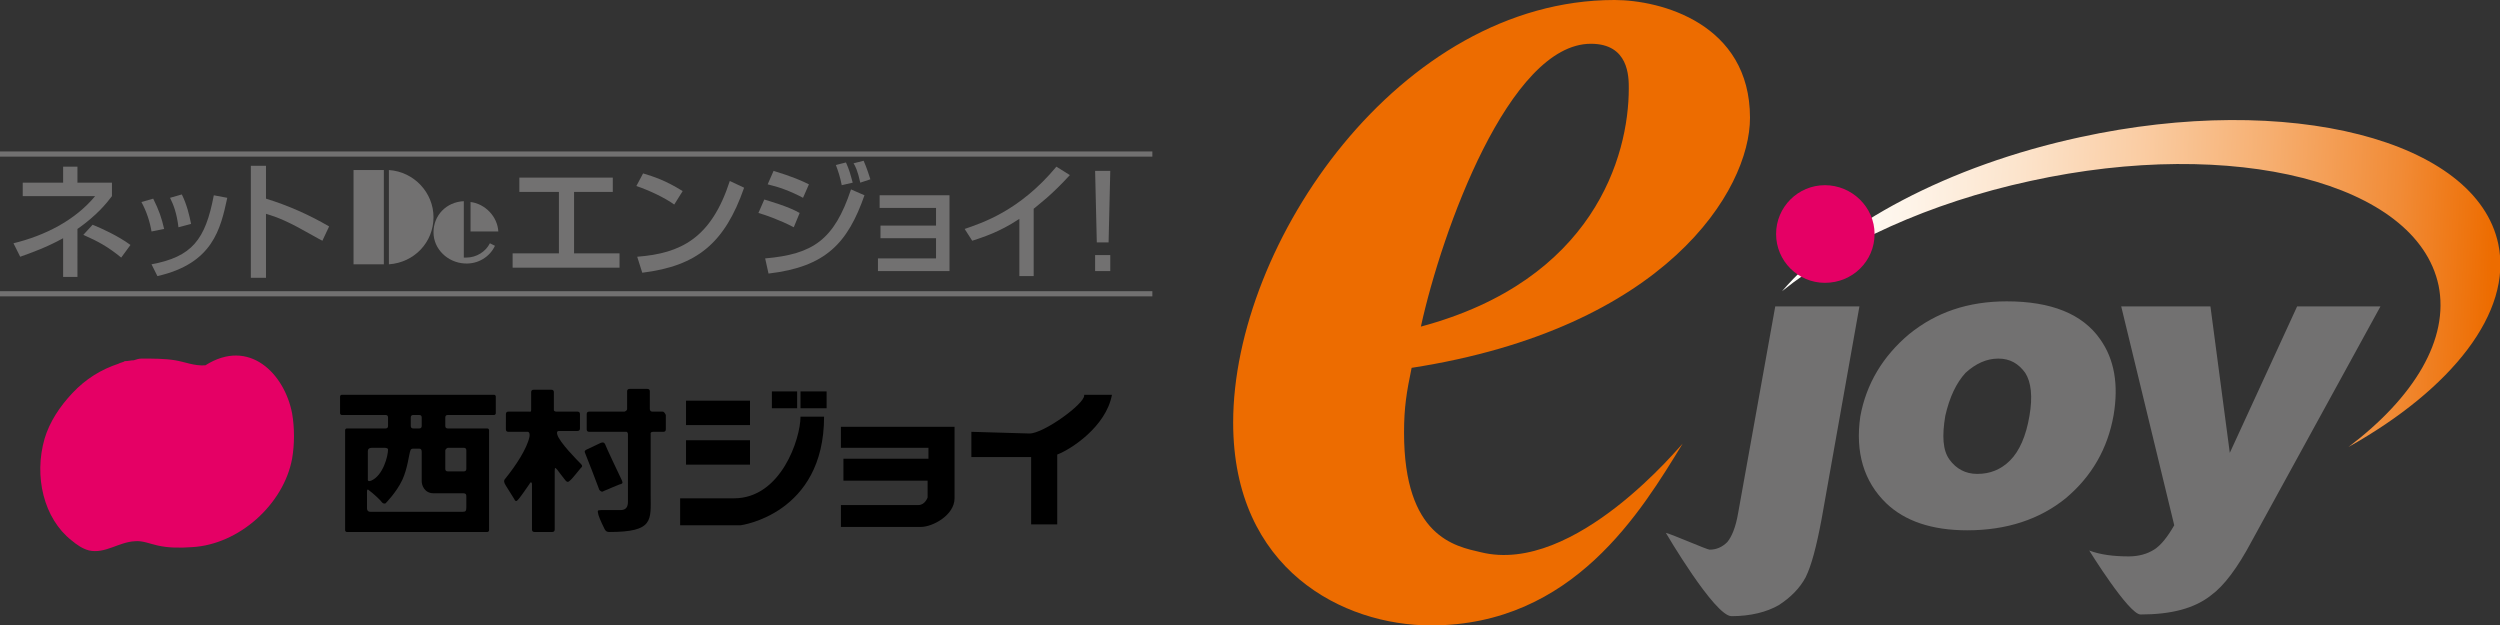 <?xml version="1.0" encoding="utf-8"?>
<!-- Generator: Adobe Illustrator 23.0.2, SVG Export Plug-In . SVG Version: 6.00 Build 0)  -->
<svg version="1.1" id="レイヤー_2" xmlns="http://www.w3.org/2000/svg" xmlns:xlink="http://www.w3.org/1999/xlink" x="0px"
	 y="0px" viewBox="0 0 297 74.3" style="enable-background:new 0 0 297 74.3;" xml:space="preserve">
<rect x="0" y="0" width="297" height="74.3" fill="#333333" stroke="none"/>
<style type="text/css">
	.st0{fill:#E50065;}
	.st1{fill-rule:evenodd;clip-rule:evenodd;}
	.st2{fill:#727171;}
	.st3{fill:none;stroke:#727171;stroke-width:0.614;}
	.st4{fill:url(#SVGID_1_);}
	.st5{fill:#ED6C00;}
</style>
<g>
	<g>
		<path class="st0" d="M16.8,42.6c1.4,0,2.8,0,4,0.2c1.2,0.2,2.3,0.7,3.6,0.6c5.2-3.3,9.4,1,10.3,5.7c0.3,1.7,0.3,3.7,0,5.4
			c-1,5.4-6.3,10.2-11.9,10.5c-1.4,0.1-2.8,0.1-4.1-0.2c-0.9-0.2-1.8-0.6-2.7-0.5c-1.9,0.1-3.5,1.5-5.4,1.1
			c-0.8-0.2-1.5-0.7-2.1-1.2C5.2,61.6,4,56.6,5.3,52.1c0.6-2,1.8-3.8,3.3-5.4c1.6-1.7,3.4-2.8,5.5-3.5c0.1-0.1,0.7-0.2,0.7-0.3
			c0,0,0.1,0,0.1,0c0.3,0,0.7-0.1,1-0.1C16.2,42.7,16.5,42.6,16.8,42.6z"/>
	</g>
	<g>
		<g>
			<rect x="81.5" y="47.6" class="st1" width="7.6" height="2.9"/>
			<rect x="91.7" y="46.5" class="st1" width="3" height="2"/>
			<rect x="95.1" y="46.5" class="st1" width="3.1" height="2"/>
			<path class="st1" d="M128.8,47c0,1-4.8,4.5-6.5,4.5l-6.9-0.2v3h7.1v8h3.1v-8.3c1.6-0.6,5.8-3.3,6.5-7.1H128.8"/>
			<path class="st1" d="M87.2,59.2h-6.4v3.2H88c0,0,9.9-1.3,9.9-12.9h-2.8C95.1,52.1,92.8,59.2,87.2,59.2"/>
			<rect x="81.5" y="52.3" class="st1" width="7.6" height="2.9"/>
			<path class="st1" d="M99.9,50.6v2.6h10.4v1.3h-10.1v2.6h10v2c0,0-0.3,0.9-1.1,0.9h-9.2v2.6h9.5c1.4,0,4-1.4,4-3.4v-8.5H99.9"/>
		</g>
		<path d="M58.7,46.9H40.6c-0.1,0-0.2,0.1-0.2,0.2v2c0,0.1,0.1,0.2,0.2,0.2h5.2c0.2,0,0.3,0.1,0.3,0.3v1c0,0.2-0.1,0.3-0.3,0.3h-4.6
			c-0.1,0-0.2,0.1-0.2,0.2v11.9c0,0.1,0.1,0.2,0.2,0.2h16.7c0.1,0,0.2-0.1,0.2-0.2V51.1c0-0.1-0.1-0.2-0.2-0.2h-4.7
			c-0.2,0-0.3-0.1-0.3-0.3v-1c0-0.2,0.1-0.3,0.3-0.3h5.5c0.1,0,0.2-0.1,0.2-0.2v-2C58.9,47,58.8,46.9,58.7,46.9z M48.8,49.6
			c0-0.2,0.1-0.3,0.3-0.3h0.7c0.2,0,0.3,0.1,0.3,0.3v1c0,0.2-0.1,0.3-0.3,0.3h-0.7c-0.2,0-0.3-0.1-0.3-0.3V49.6z M43.7,56.9v-3.3
			c0-0.2,0.1-0.4,0.5-0.4h1.5c0,0,0.4,0,0.4,0.2c0,0.8-0.6,3.1-2,3.7C43.6,57.3,43.7,56.9,43.7,56.9z M55.4,60.3
			c0,0.4-0.1,0.5-0.4,0.5H44c-0.3,0-0.4-0.2-0.4-0.4v-2c0-0.3,0.1-0.3,0.3-0.1c0.3,0.2,1.3,1.1,1.5,1.4c0.2,0.2,0.4,0.1,0.4,0.1
			s1.3-1.3,2-2.8c0.6-1.3,0.8-3,0.9-3.3c0.1-0.4,0.2-0.4,0.5-0.4h0.6c0.2,0,0.3,0.1,0.3,0.4c0,0,0,3.1,0,3.5c0,0.4,0.3,1.4,1.4,1.4
			H55c0.4,0,0.4,0.2,0.4,0.4V60.3z M53.2,53.2h1.9c0.2,0,0.3,0.1,0.3,0.3v2.2c0,0.2-0.1,0.3-0.3,0.3h-1.9c-0.2,0-0.3-0.1-0.3-0.3
			v-2.2C52.9,53.4,53.1,53.2,53.2,53.2z"/>
		<path d="M66.2,51.6c-0.1-0.4,0.1-0.4,0.3-0.4c0.3,0,2.1,0,2.1,0c0.2,0,0.3-0.1,0.3-0.3v-1.7c0-0.2-0.1-0.3-0.3-0.3h-2.5
			c0,0-0.3,0-0.3-0.2v-2.1c0-0.2-0.1-0.3-0.3-0.3h-2.1c-0.2,0-0.3,0.1-0.3,0.3v2.1c0,0.3-0.2,0.2-0.2,0.2h-2.5
			c-0.2,0-0.3,0.1-0.3,0.3V51c0,0.2,0.1,0.3,0.3,0.3h2.3c0,0,0.3,0,0.2,0.6c-0.3,1.4-1.6,3.4-2.9,5c-0.2,0.2-0.1,0.5,0.1,0.8
			c0.2,0.3,1,1.6,1,1.6s0.1,0.3,0.3,0.2c0.3-0.2,1.2-1.6,1.5-2c0.2-0.4,0.3-0.1,0.3,0v5.4c0,0.2,0.1,0.3,0.3,0.3h2.1
			c0.2,0,0.3-0.1,0.3-0.3l0-6.9c0-0.6,0.1-0.4,0.3-0.2c0.2,0.3,0.7,0.9,1,1.3c0.2,0.2,0.3,0.2,0.5,0c0.2-0.1,1.2-1.4,1.3-1.5
			c0.1-0.1,0.3-0.2,0-0.5C68.7,54.8,66.4,52.5,66.2,51.6z"/>
		<path d="M71.8,58.3c0.3-0.1,1.8-0.8,2-0.8c0.2-0.1,0.2-0.2,0-0.6c-0.2-0.4-1.9-4-1.9-4.1c-0.1-0.2-0.2-0.3-0.5-0.2
			c0,0-1.7,0.8-1.7,0.8c-0.2,0.1-0.3,0.2-0.2,0.4c0.1,0.2,1.6,4.1,1.7,4.4C71.4,58.4,71.5,58.5,71.8,58.3z"/>
		<path d="M78.7,48.9c0,0-0.9,0-1.2,0c-0.3,0-0.3-0.3-0.3-0.3v-2.1c0-0.2-0.1-0.3-0.3-0.3h-2.1c-0.2,0-0.3,0.1-0.3,0.3v2.1
			c0,0.2-0.3,0.3-0.3,0.3H70c-0.2,0-0.3,0.1-0.3,0.3V51c0,0.2,0.1,0.3,0.3,0.3c0,0,4.1,0,4.4,0c0.2,0,0.2,0.3,0.2,0.3v8
			c0,0.6-0.2,1-0.9,1c0,0-2,0-2.3,0c-0.5,0-0.4,0.1-0.3,0.6c0.2,0.6,0.6,1.4,0.7,1.6c0.1,0.2,0.2,0.4,0.6,0.4c5.3,0,4.9-1.4,4.9-4.4
			v-7.2c0,0-0.1-0.3,0.3-0.3c0.3,0,1.2,0,1.2,0c0.2,0,0.3-0.1,0.3-0.3v-1.7C79,49.1,78.9,48.9,78.7,48.9z"/>
	</g>
</g>
<g>
	<g>
		<path class="st2" d="M9.3,32.9H7.5v-4.6c-2,1.1-3.7,1.7-5.1,2.2l-0.8-1.6c3.7-0.9,7.3-2.7,9.7-5.6H2.7v-1.6h4.8v-1.9h1.7v1.9h4.1
			v1.6c-0.6,0.8-1.8,2.3-4.1,3.9V32.9z M14.4,30.6c-1.6-1.3-2.7-1.9-4.5-2.7l1.1-1.2c1,0.4,3,1.3,4.5,2.4L14.4,30.6z"/>
		<path class="st2" d="M18,27.5c-0.2-1.2-0.6-2.4-1.2-3.5l1.4-0.4c0.7,1.4,1,2.3,1.3,3.6L18,27.5z M21.2,27c-0.2-1.7-0.6-2.7-1-3.5
			l1.4-0.4c0.6,1.2,0.9,2.5,1.1,3.5L21.2,27z M18,31.4c4.8-0.9,6.4-2.9,7.4-8.2l1.6,0.3c-0.8,3.7-1.7,7.8-8.3,9.3L18,31.4z"/>
		<path class="st2" d="M31.6,19.7v3.9c2.6,0.8,5.1,1.9,7.5,3.3l-0.8,1.7c-0.6-0.3-1.6-0.9-3.1-1.7c-2.1-1.1-3-1.3-3.6-1.5V33h-1.8
			V19.7H31.6z"/>
		<path class="st2" d="M72.8,21.1v1.7h-4.6v7.3h5.4v1.7H60.9v-1.7h5.5v-7.3h-4.7v-1.7H72.8z"/>
		<path class="st2" d="M80.1,24.3c-1.1-0.8-3-1.7-4.5-2.2l0.8-1.5c1.3,0.4,2.6,0.8,4.7,2.1L80.1,24.3z M75.7,30.5
			c5.2-0.4,8.8-2.2,11-9l1.7,0.8c-2.3,6.6-5.6,9.3-12.1,10.1L75.7,30.5z"/>
		<path class="st2" d="M95.4,23.5c-1.5-0.8-2.9-1.3-4.2-1.6l0.7-1.6c2.3,0.7,3.4,1.2,4.2,1.6L95.4,23.5z M94.3,27
			c-1.7-0.9-3.5-1.5-4.2-1.7l0.7-1.6c0.6,0.2,2.8,0.8,4.2,1.6L94.3,27z M100,22c-0.2-1-0.4-1.6-0.7-2.4l1.2-0.3
			c0.4,0.9,0.5,1.3,0.8,2.4L100,22z M102.2,21.7c-0.3-1.4-0.6-2-0.8-2.3l1.2-0.3c0.4,0.9,0.7,1.9,0.8,2.2L102.2,21.7z M90.9,30.7
			c5.7-0.5,8.2-2.2,10.2-8.2l1.6,0.7c-2,5.7-4.6,8.5-11.4,9.3L90.9,30.7z"/>
		<path class="st2" d="M112.8,23.2v9h-8.5v-1.5h6.9v-2.4h-6.6v-1.5h6.6v-2.1h-6.7v-1.5H112.8z"/>
		<path class="st2" d="M122.9,32.8h-1.8V26c-2.4,1.6-4.4,2.2-5.6,2.6l-0.9-1.4c2-0.7,6.5-2.1,10.9-7.4l1.6,1c-2.3,2.5-3.6,3.4-4.3,4
			V32.8z"/>
		<path class="st2" d="M131.9,20.3l-0.2,8.5h-1.4l-0.2-8.5H131.9z M131.9,30.3v1.9h-1.8v-1.9H131.9z"/>
		<g>
			<g>
				<g>
					<g>
						<g>
							<rect x="42" y="20.2" class="st2" width="3.6" height="11.2"/>
							<path class="st2" d="M46.2,31.4c3-0.2,5.3-2.6,5.3-5.6c0-2.9-2.3-5.4-5.3-5.6L46.2,31.4"/>
							<path class="st2" d="M58.8,29.2c-0.6,1.3-2,2.2-3.6,2.1c-2-0.1-3.7-1.7-3.7-3.7c0-2,1.5-3.6,3.6-3.7l0,6.7c0.1,0,0.2,0,0.3,0
								c1.2,0,2.3-0.7,2.8-1.7L58.8,29.2"/>
							<path class="st2" d="M59.2,27.5c-0.1-1.8-1.6-3.3-3.3-3.5l0,3.5H59.2"/>
						</g>
					</g>
				</g>
			</g>
		</g>
	</g>
	<g>
		<line class="st3" x1="0" y1="18.3" x2="136.9" y2="18.3"/>
		<line class="st3" x1="136.9" y1="34.9" x2="0" y2="34.9"/>
	</g>
</g>
<g>
	
		<linearGradient id="SVGID_1_" gradientUnits="userSpaceOnUse" x1="89.986" y1="156.044" x2="149.427" y2="156.044" gradientTransform="matrix(1.495 6.610000e-02 -7.460000e-02 1.688 84.147 -238.592)">
		<stop  offset="0" style="stop-color:#FFFFFF"/>
		<stop  offset="9.185763e-02" style="stop-color:#FFFDFA"/>
		<stop  offset="0.217" style="stop-color:#FEF4E9"/>
		<stop  offset="0.363" style="stop-color:#FCE4CC"/>
		<stop  offset="0.522" style="stop-color:#FACDA4"/>
		<stop  offset="0.694" style="stop-color:#F6AF71"/>
		<stop  offset="0.873" style="stop-color:#F18B36"/>
		<stop  offset="1" style="stop-color:#ED6C00"/>
	</linearGradient>
	<path class="st4" d="M296.8,29c-2.6-12.4-24.9-18.1-49.7-12.7c-15.7,3.4-28.6,10.4-35.4,18.3c7.1-5.7,17.5-10.5,29.5-13.1
		c24.2-5.3,45.9,0.2,48.5,12.4c1.3,6.4-2.9,13.3-10.7,19.2C291.3,46.2,298.5,37.1,296.8,29z"/>
	<g>
		<g>
			<path class="st2" d="M210.9,36.4h10l-4.5,25.3c-0.6,3.2-1.2,5.5-1.9,6.9c-0.7,1.3-1.8,2.4-3.2,3.3c-1.4,0.8-3.3,1.3-5.6,1.3
				c-2,0-7.8-9.9-7.8-9.9c0.8,0.2,4.9,2,5.2,2c0.8,0,1.5-0.3,2.1-0.9c0.5-0.6,1-1.7,1.3-3.5L210.9,36.4z"/>
			<path class="st2" d="M233.5,44.3c1.2-1.1,2.5-1.7,3.9-1.7c1.4,0,2.4,0.6,3.2,1.7c0.7,1.1,0.9,2.8,0.5,5.1
				c-0.4,2.4-1.2,4.2-2.3,5.3c-1.1,1.1-2.4,1.6-3.9,1.6c-1.4,0-2.5-0.6-3.3-1.7c-0.8-1.1-0.9-2.8-0.5-5.2
				C231.6,47.2,232.4,45.5,233.5,44.3z M224.1,59.8c2.2,2.1,5.4,3.2,9.6,3.2c4.7,0,8.6-1.3,11.7-3.8c3.1-2.6,5-5.9,5.7-9.9
				c0.6-3.6,0.1-6.6-1.6-9c-2.1-3-5.8-4.5-11.1-4.5c-4.6,0-8.4,1.3-11.6,3.9c-3.1,2.6-5.1,5.9-5.8,9.8
				C220.4,53.7,221.4,57.2,224.1,59.8z"/>
			<path class="st2" d="M252,36.4h10.6l2.3,17.4l8-17.4h9.9l-15.3,27.9c-1.7,3.2-3.3,5.3-4.8,6.4c-2,1.6-4.8,2.3-8.4,2.3
				c-1.4,0-6.1-7.6-6.1-7.6c1.3,0.5,2.9,0.7,4.7,0.7c1.2,0,2.2-0.3,3-0.8c0.8-0.5,1.6-1.5,2.4-2.9L252,36.4z"/>
		</g>
		<path class="st0" d="M222.7,27.8c0,3.2-2.6,5.8-5.9,5.8c-3.2,0-5.8-2.6-5.8-5.8c0-3.2,2.6-5.8,5.8-5.8
			C220,22,222.7,24.6,222.7,27.8z"/>
	</g>
	<path class="st5" d="M189,5.2c4.5,0,4.5,3.9,4.5,5.3c0,8.1-4.2,22.8-24.7,28.3C171.3,27.4,179.3,5.2,189,5.2z M175.9,65.6
		c-3-0.7-9.1-1.8-9.1-14.2c0-3,0.3-4.8,0.9-7.7c30.2-4.7,40.2-21.1,40.2-29.7C207.9,2.8,197.3,0,191.8,0
		c-25.5,0-45.3,28.9-45.3,50.2c0,17.5,13.1,24.1,23.5,24.1c16.9,0,25-13.6,29.9-21.6C199.8,52.7,187.1,68.4,175.9,65.6z"/>
</g>
</svg>
